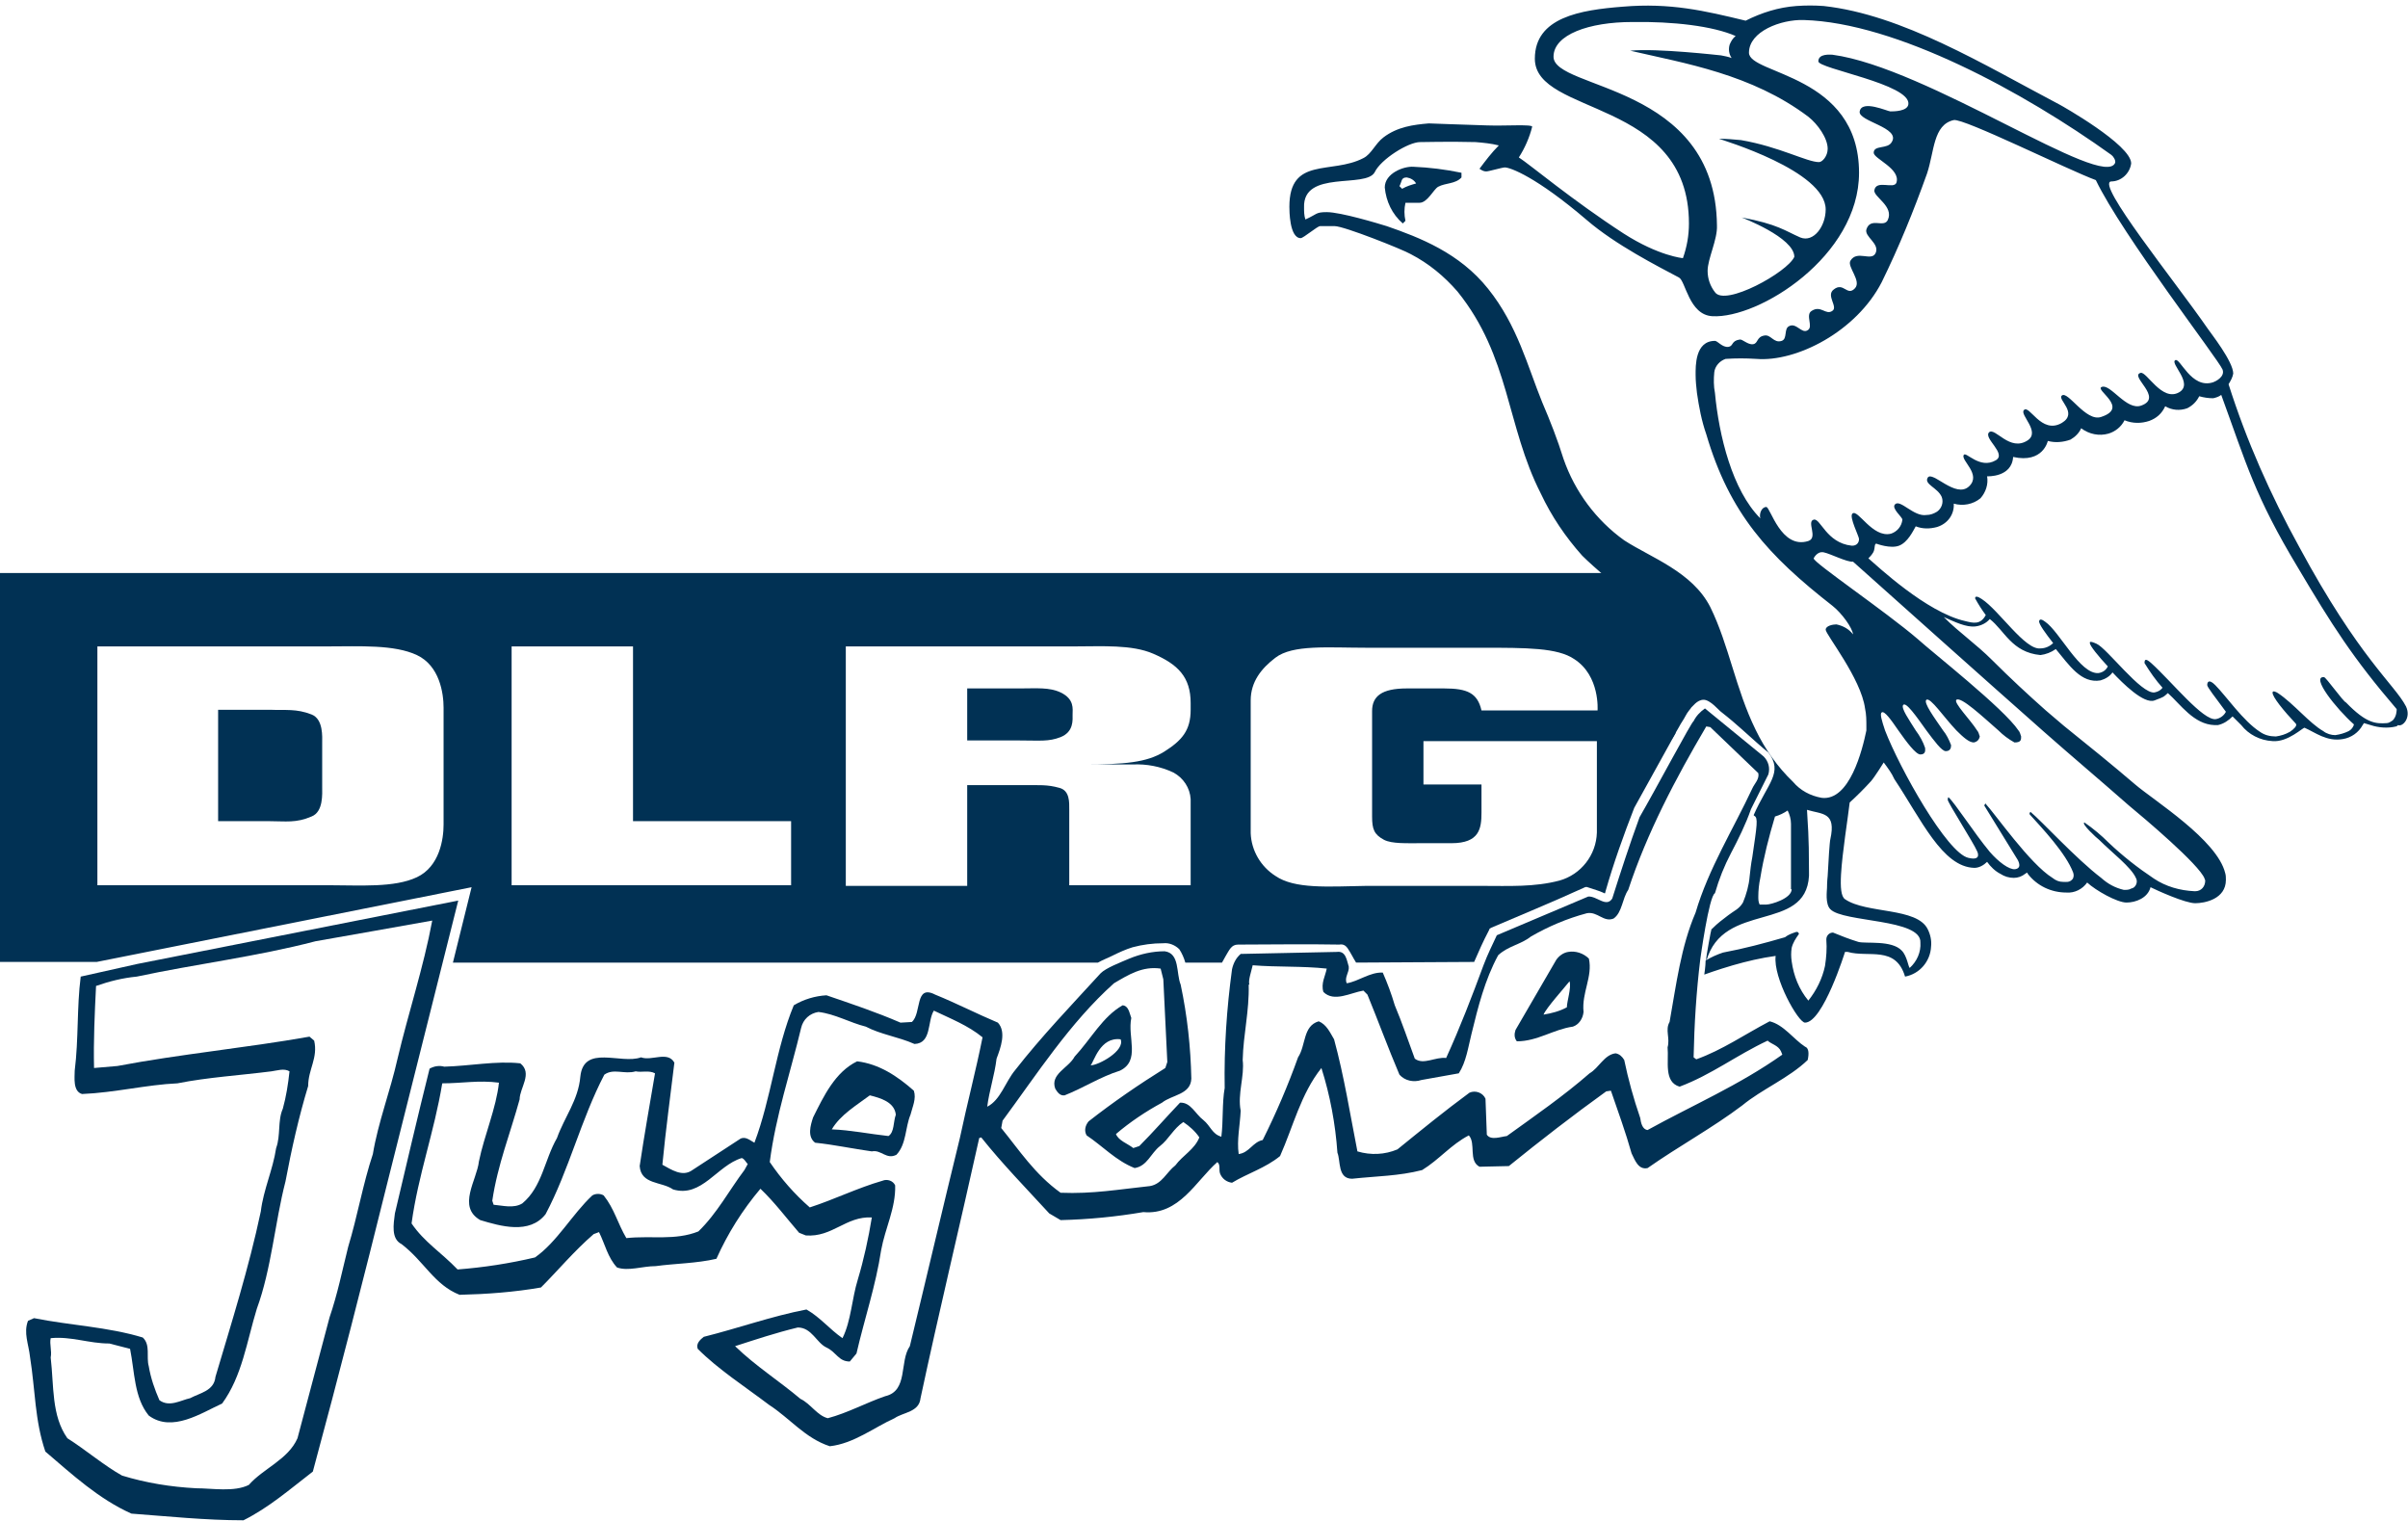 <?xml version="1.0" encoding="UTF-8"?>
<svg xmlns="http://www.w3.org/2000/svg" height="228" viewBox="0 0 361 228" width="361">
  <g fill="#013154">
    <g transform="translate(0 85)">
      <path d="m159 18.8c-1.7-.8-3.6-.6-6.1-.6h-7.9v7.8h7.9c3 0 4.3.2 6.1-.5 2-.8 1.8-2.6 1.8-3.4s.3-2.3-1.8-3.3z"></path>
      <path d="m251 20.2c.2-2.3.6-6 .5-6.9-.3-2.3-2.1-4.7-4-6.9-2.3-2.5-4.4-3.4-6.9-5.5h-240.6v58.3h14.5l56.2-11.2-2.8 11.3h96.7c.9-.5 1.3-.6 2.1-1 1-.5 2.1-1 3.1-1.3 1.5-.4 3-.6 4.6-.6.9-.1 1.8.3 2.4.9.4.6.7 1.3.9 2h5.5l.5-.9c.6-1 .9-1.8 1.9-1.8 5.1 0 9.8-.1 15.2 0 .5-.1.9.1 1.2.5.6.9.8 1.4 1.3 2.2l17.7-.1c.8-1.8 1.2-2.8 2.3-4.9 0-.1 0-.1 0-.1.1 0 .1 0 .2-.1 4.2-1.8 9.3-3.9 13.9-6 .2-.1.4-.2.6-.1.9.3 1.9.6 2.3.8.3.1.3.3.4-.2 1.2-4.2 2.7-8.4 4.3-12.5l6.2-11.2c-.4-1.4-.1-3.1-.2-4.7zm-184.5 18.4c0 2.2-.6 6.3-4 7.9s-8.5 1.2-13.3 1.2h-34.6v-35.8h34.6c4.7 0 9.9-.3 13.3 1.3s4 5.7 4 7.9zm52.1 9.1h-41.9v-35.8h18.2v26.2h23.7zm51.2-18.1c2.1-.1 4.2.3 6.1 1.2 1.5.8 2.5 2.3 2.6 4v12.9h-18.2v-11.3c0-1.1.1-2.9-1.5-3.3-1.8-.5-2.9-.4-5.7-.4h-8.1v15.1h-18.2v-35.9h34.4c4 0 8.5-.3 11.7 1.1 3.7 1.6 5.6 3.5 5.6 7.4v1c0 3.1-1.3 4.6-4 6.3-2.6 1.6-5.9 1.9-12.1 1.9zm69.7-8.1h-17.4c-.6-2.6-2.1-3.3-5.6-3.3h-5.6c-3.8 0-5.2 1.2-5.2 3.4v15.8c0 1.9.3 2.7 1.8 3.5 1.2.6 3.3.5 5.7.5h4.4c4.2 0 4.5-2.2 4.5-4.6v-4.2h-8.7v-6.5h26v13.7c-.1 3.4-2.4 6.3-5.6 7.2-3.8 1-7.5.8-11.7.8h-17.3c-5.7.1-10.7.5-13.6-1.5-2.2-1.4-3.6-3.8-3.7-6.4v-19.9c0-2.8 1.6-4.8 3.7-6.4 2.6-2 7.9-1.5 13.6-1.5h17.3c6.8 0 11.4 0 13.9 1.7 3.9 2.5 3.5 7.7 3.5 7.7z"></path>
      <path d="m46.7 22.1c-2.3-.9-3.9-.6-6.2-.7h-7.8v16.7h7.8c2.3 0 3.9.3 6.2-.7 1.8-.7 1.6-3.4 1.6-4.5v-6.5c0-.9.2-3.6-1.6-4.3z"></path>
    </g>
    <g transform="translate(3 106)">
      <path d="m267.6 50.9c-1.7-1.1-3.2-3.3-5.3-3.8-3.8 2-7.1 4.3-11 5.7l-.4-.3c.1-4.9.4-9.8 1-14.7 0 0 1.3-9.5 2.2-9.9.6-2.1 1.4-4.1 2.4-6 1.1-2.1 2.2-4.3 3-6.6l2.6-5.2c.3-1 0-2-.7-2.7l-8.8-7.2c-.7.5-1.3 1.1-1.7 1.9-.3.1-5.5 9.9-8.1 14.4-1.5 4.1-2.8 8.1-4.1 12.2-.9 1.4-2.3-.4-3.6-.3l-13.7 5.8c-.7 1.5-1.4 2.9-2 4.5-1.7 4.6-3.5 9.3-5.6 13.9-1.6-.2-3.4 1.1-4.7.1-1-2.7-1.9-5.4-3-8-.5-1.7-1.1-3.3-1.8-4.9-1.9-.1-3.6 1.3-5.4 1.6-.4-.9.4-1.6.3-2.5-.3-.9-.4-2.4-1.8-2.2l-14.4.3c-.7.6-1.1 1.4-1.3 2.3-.8 5.9-1.2 11.8-1.1 17.8-.4 2.2-.2 5-.5 7.3-1.4-.4-1.6-1.6-2.7-2.5-1.2-.9-1.9-2.7-3.5-2.6-2.1 2.2-4 4.4-6.1 6.5l-.9.3c-.9-.7-2.2-1.1-2.6-2.1 2.1-1.8 4.5-3.4 6.9-4.7 1.5-1.2 4.3-1.2 4.4-3.6-.1-4.7-.6-9.4-1.6-14.1-.7-1.7-.1-4.7-2.4-5-1.8 0-3.6.4-5.3 1.1-1.4.6-3.5 1.4-4.3 2.2-4.3 4.7-8.9 9.5-12.8 14.5-1.5 1.8-2.2 4.5-4.2 5.5.3-2.4 1.1-4.7 1.4-7.2.6-1.6 1.5-4 .2-5.4-3.1-1.3-6.2-2.9-9.4-4.2-3.1-1.6-2 2.8-3.5 4.1l-1.7.1c-3.7-1.6-7.3-2.8-11.1-4.1-1.7.1-3.4.6-4.9 1.5-2.7 6.5-3.4 14-5.9 20.6-.6-.3-1.3-1-2.1-.6l-7.2 4.7c-1.5 1.1-3.2-.1-4.5-.8.5-5.2 1.2-10.3 1.8-15.3-1-1.8-3.4-.2-5-.8-3 1.1-8.6-2-9.1 2.9-.3 3.5-2.4 6.1-3.5 9.2-1.9 3.3-2.2 7.3-5.2 9.8-1.3.8-3 .3-4.3.2l-.2-.6c.8-5.4 2.7-10.1 4.1-15.2 0-1.7 2-3.9.1-5.4-3.6-.4-7.6.4-11.4.5-.7-.2-1.5-.1-2.2.3-1.8 7.2-3.5 14.5-5.2 21.7-.2 1.6-.6 3.8 1 4.6 3.4 2.6 4.9 6.1 8.7 7.6 4.1-.1 8.2-.4 12.2-1.1 2.5-2.5 5-5.5 7.9-8l.8-.3c.9 1.8 1.3 3.8 2.7 5.3 1.7.6 3.8-.2 5.8-.2 2.9-.4 6.1-.4 9.1-1.1 1.7-3.8 3.9-7.3 6.6-10.5 2.1 2 3.9 4.4 5.8 6.6l1 .4c4 .3 6-2.9 9.9-2.7-.5 3.1-1.2 6.3-2.1 9.3-.9 2.9-1 6.2-2.3 8.8-2-1.4-3.3-3.1-5.4-4.3-5.2 1-10.2 2.8-15.4 4.1-.5.4-1.2 1-.9 1.8 3.1 3.1 7 5.6 10.7 8.4 3.1 2 5.4 5 9.1 6.2 3.6-.4 6.6-2.8 9.7-4.2 1.3-.9 3.7-.9 3.9-3 2.8-13.1 5.9-25.9 8.8-39l.3-.1c3.1 3.9 6.8 7.7 10.2 11.4l1.7 1c4.2-.1 8.3-.5 12.4-1.2 5.4.5 7.9-4.7 11.1-7.5.5.4.2 1.1.4 1.7.3.8 1 1.3 1.8 1.4 2.3-1.4 5-2.2 7.2-4 2-4.5 3.1-9.3 6.2-13.2 1.3 4.1 2.1 8.4 2.4 12.7.5 1.2 0 3.9 2.2 3.9 3.7-.4 7-.4 10.5-1.3 2.6-1.6 4.3-3.8 7-5.2 1.1 1.2-.1 3.8 1.6 4.7l4.4-.1c4.7-3.8 9.6-7.6 14.6-11.2l.7-.1c1.1 3.2 2.2 6.2 3.1 9.4.5 1 1 2.5 2.4 2.2 4.7-3.3 9.7-6 14.2-9.4 2.9-2.4 7-4.1 9.8-6.8.2-.9.2-1.8-.4-2zm-159 18.5c-2.2 2.9-4.1 6.5-6.9 9.2-3.5 1.4-7.1.6-10.8 1-1.3-2.2-1.8-4.4-3.4-6.4-.5-.3-1.2-.3-1.7 0-3 2.8-5.3 7-8.6 9.3-3.8.9-7.7 1.5-11.6 1.8-2.5-2.6-5-4.1-6.9-6.9 1-7.3 3.4-13.7 4.6-21 2.9 0 5.5-.5 8.5-.1-.4 3.8-2.2 7.9-3 11.8-.3 2.8-3.3 6.8.2 8.8 3 .9 7.4 2.2 9.8-.9 3.5-6.6 5.3-14.2 8.8-20.9 1.4-1 3 0 4.7-.5.9.2 2-.2 2.9.3-.8 4.7-1.6 9.2-2.3 13.9.2 2.8 3.3 2.3 5 3.5 4.3 1.3 6.6-3.6 10.3-4.7.4.1.6.6.9.9zm32.3-4.8c-2.5 10.2-5 20.9-7.5 31.2-1.6 2.3-.2 6.7-3.7 7.5-2.9 1-5.6 2.5-8.6 3.3-1.6-.4-2.6-2.2-4.1-2.9-3.2-2.7-6.7-4.9-9.8-7.9 3.1-1 6.1-2 9.4-2.8 2.1 0 2.8 2.3 4.3 3s1.8 2.1 3.5 2.1l1-1.2c1.2-5.2 2.9-10.2 3.7-15.5.6-3.3 2.2-6.3 2.1-9.7-.3-.7-1.2-1-1.9-.7-3.8 1.1-7.2 2.8-10.9 4-2.3-2-4.3-4.3-6-6.8.9-7 3.1-13.4 4.7-20.1.3-1.3 1.3-2.2 2.6-2.4 2.5.3 4.7 1.6 7.1 2.2 2.3 1.2 4.8 1.5 7.3 2.6 2.6-.1 1.9-3.4 2.9-5 2.5 1.2 5.1 2.2 7.3 4-1 5-2.3 9.9-3.4 15.1zm32.3 4.1c-1.3 1-2 2.8-3.8 3.1-4.7.5-8.6 1.2-13.4 1-3.9-2.8-6.2-6.4-8.9-9.7l.2-1.1c5.1-6.9 10.1-14.7 16.7-20.6 2.2-1.3 4.3-2.6 7-2.2l.4 1.6.6 12.4-.3.9c-4 2.5-7.8 5.1-11.5 8-.5.6-.7 1.4-.3 2.1 2.4 1.6 4.4 3.8 7.2 4.9 1.9-.3 2.4-2.2 3.8-3.3 1.3-1 2-2.6 3.5-3.6.9.6 1.8 1.4 2.4 2.3-.7 1.8-2.5 2.7-3.6 4.2zm70.8-5.3c-.8-.1-1-1.1-1.1-1.8-1-2.9-1.8-5.8-2.4-8.7-.3-.5-.7-.9-1.3-1-1.7.2-2.5 2.2-3.9 3-3.9 3.4-8.1 6.3-12.4 9.4-.9.1-2.4.7-3-.2l-.2-5.4c-.4-.9-1.5-1.3-2.4-.9-3.8 2.8-7.1 5.5-10.8 8.5-1.9.8-4 .9-6 .3-1.1-5.6-2-11.3-3.5-16.8-.6-1-1.1-2.2-2.3-2.7-2.4.7-1.9 3.6-3.1 5.4-1.5 4.2-3.3 8.4-5.3 12.4-1.5.3-2 1.9-3.6 2.1-.3-2.1.2-4.3.3-6.5-.5-2.5.6-5.2.3-7.6.1-3.9 1-7.3.9-11.3h.1c-.2-.6.3-2 .5-2.9 3.7.3 7.4.1 11.1.5-.2 1.1-.9 2.2-.5 3.5 1.6 1.6 4.1.1 6-.2l.6.6c1.6 3.9 3.1 8 4.8 12 .8.9 2.1 1.2 3.3.8l5.6-1c1.1-1.7 1.4-3.9 1.9-5.9 1-4.1 2-8.1 4-11.8 1.5-1.4 3.4-1.6 4.9-2.8 2.6-1.5 5.4-2.7 8.4-3.5 1.6-.3 2.5 1.4 4 .8 1.3-.9 1.3-3 2.2-4.3 2.8-8.5 7.1-16.7 11.7-24.5l.6.1 7.2 6.9c.2.9-.6 1.6-.9 2.3-2.8 6-6.6 12.1-8.5 18.6-2.2 5.1-2.9 10.8-3.9 16.4-.7 1.2.1 2.4-.3 3.8.2 2.1-.6 5.2 1.8 5.9 4.8-1.8 8.5-4.7 13.2-6.9.5.5 1.6.7 2 1.6l.2.5c-6.5 4.6-13.5 7.6-20.2 11.3z"></path>
      <path d="m17.6 38.5-8.5 1.9c-.6 4.7-.3 9.3-.9 14.1 0 1-.3 3.1 1.1 3.5 4.9-.2 9.7-1.4 14.3-1.6 4.5-.9 9.4-1.2 14.1-1.8.8-.1 1.9-.5 2.7 0-.2 1.9-.5 3.8-1 5.6-.8 1.8-.3 4-1 5.9-.5 3.3-1.9 6.2-2.3 9.5-1.8 8.5-4.4 16.7-6.8 24.8-.2 2.1-2.3 2.4-3.8 3.2-1.4.3-3.1 1.4-4.6.3-.7-1.6-1.3-3.3-1.6-5.1-.4-1.4.3-3.2-.9-4.3-5.3-1.6-10.8-1.8-16.3-2.9l-.9.4c-.7 1.8.1 3.5.3 5.4.8 5 .7 9.5 2.3 14.2 4.1 3.5 8 7.1 12.9 9.3 5.4.4 11.1 1 16.8 1 3.8-1.9 6.9-4.6 10.4-7.3 3.9-14.4 7.6-28.9 11.2-43.4l10.6-42.2zm35.3 28.5c-1.5 4.5-2.3 9.3-3.7 13.9-.9 3.6-1.6 7.1-2.8 10.6l-4.8 18.1c-1.4 3.2-5.1 4.5-7.3 7-2.2 1.1-5.5.5-7.9.5-3.8-.2-7.5-.8-11.1-1.9-2.7-1.5-5.5-3.9-8.2-5.6-2.4-3.4-2-7.8-2.5-12.1.2-1-.2-2 0-2.9 3.1-.3 5.7.8 8.8.8l3.1.8c.7 3.5.6 7.3 2.8 10 3.5 2.6 7.9-.4 11-1.8 3-4.1 3.7-9.3 5.2-14.2 2.2-6 2.7-12.9 4.3-19.1.9-4.8 2-9.7 3.4-14.3 0-2.5 1.5-4.2.9-6.8l-.7-.6c-9.6 1.7-19.3 2.6-28.8 4.4l-3.5.3c-.1-4 .1-8.3.3-12.3 2-.7 4-1.2 6.1-1.4 8.9-1.9 18-3 26.8-5.3 5.8-1 11.8-2.1 17.5-3.1-1.3 7-3.6 13.9-5.2 20.7-1.1 4.9-2.9 9.5-3.7 14.3z"></path>
      <path d="m235.2 37.7c-.8-.8-2-1.2-3.1-1-.7.1-1.4.6-1.8 1.2l-6.1 10.5c-.2.6-.2 1.2.2 1.7 3.1 0 5.5-1.8 8.4-2.2.9-.3 1.5-1.2 1.6-2.2-.3-2.9 1.4-5.3.8-8zm-3.3 7.3c-1.1.6-2.3.9-3.5 1.1.4-1 3.2-4.1 3.9-5 .3 1-.4 3-.4 3.9z"></path>
      <path d="m166.6 46.6c-.3-.8-.4-1.8-1.3-1.9-3 1.7-4.7 5-7.2 7.7-.9 1.7-3.7 2.6-2.9 4.8.3.5.7 1.1 1.4 1 2.8-1.1 5.4-2.8 8.3-3.7 3.1-1.5 1.1-5 1.7-7.9zm-6.1 7.1c.5-.5 1.4-4.3 4.5-3.9.7 1.7-3.3 3.9-4.5 3.9z"></path>
      <path d="m134 57.5c-2.5-2.2-5.2-4-8.5-4.4-3.3 1.6-5 5.2-6.6 8.4-.4 1.2-.9 2.9.3 3.8 2.9.3 5.6.9 8.5 1.3 1.4-.3 2.2 1.3 3.7.5 1.5-1.6 1.3-4.1 2.1-6 .3-1.2.9-2.4.5-3.6zm-3.8 6.8c-2.8-.3-5.7-.9-8.5-1 1.3-2.2 3.7-3.6 5.7-5.1 1.6.4 3.7 1 3.9 2.9-.4 1.1-.2 2.6-1.1 3.2z"></path>
    </g>
    <g transform="translate(193)">
      <path d="m14.6 28.1c.2 2.1 1.1 4 2.7 5.4l.4-.4c-.2-.9-.2-1.8 0-2.7h2.1c1.2 0 2.1-2 2.8-2.4 1.1-.6 2.6-.4 3.5-1.4v-.7c-2.4-.5-4.8-.8-7.2-.9-1.5-.1-4.3 1-4.3 3.1zm4.7-.6c-.7.2-1.4.4-2.1.8l-.4-.4c.4-.7.2-1.3 1.1-1.3.6.1 1.1.4 1.4.9z"></path>
      <path d="m167.7 105.9c-1.7-3.3-7-7.2-16-23.9-4.3-7.8-7.9-15.9-10.6-24.4.3-.5.6-1 .7-1.6 0-1.8-3.4-6.1-3.8-6.7-4.9-7.1-16.9-21.9-14.5-22.1 1.5 0 2.8-1.2 3-2.7 0-2.8-10.5-8.7-10.7-8.8-11.4-6-23.6-13.5-35.4-14.8-1.4-.1-2.7-.1-4.1 0-2.7.2-5.2 1-7.6 2.2-6.2-1.5-11.3-2.7-18.4-2.1-6.4.5-13.2 1.6-13.2 7.8 0 8.6 23.1 5.9 23.1 24.7 0 1.8-.3 3.5-.9 5.2 0 0-3.6-.3-8.9-3.7-7.7-5-14-10.3-15.7-11.4.9-1.4 1.6-3 2-4.6 0-.4-4.1-.1-6.8-.2-3.4-.1-8.7-.3-8.7-.3-2.3.2-4.7.5-6.8 2.1-1.2.9-1.8 2.5-3 3.1-4.8 2.5-11.1-.3-11.1 7.3 0 .5 0 4.7 1.7 4.7.4 0 2.5-1.8 2.9-1.8h2.2c1.4 0 10.2 3.5 11.4 4.2 2.7 1.4 5 3.3 7 5.6 7.9 9.8 7.3 20.1 12.5 30.3 1.6 3.4 3.7 6.5 6.2 9.3 3.8 3.8 13.7 10.9 13.7 16.6 0 .4-1 5.9-1 6.3 0 1.1.2 2.2.4 3.2.1.5.1.9.4 1.3 0 0 .5-.8 1-1.7.3-.6.7-1.1 1-1.7s.8-1.1.9-1.3c.1 0 .8-1.1 1.8-1.1s2.3 1.6 2.6 1.8c1.4 1.1 2.2 1.8 3.1 2.6 1.9 1.7 3 2.7 4 3.5 2.3 3-.1 4.6-2.2 9.4 0 0 0 0 .1.1.6.3.4 1.4-.3 6.2-.2 1-.3 2-.4 2.9-.1 1.3-.5 2.7-1 3.9-.6 1-1.3 1.2-2.2 1.9-1 .8-1.4 1-2.5 2.1 0 0 0 0 0-.1-.1.2-.8 4.2-.8 4.4v.5c2.5-9.1 14.9-4.2 15.4-12.8 0-.2 0-.3 0-.5 0-6.1-.2-7.1-.3-9.4 2.3.7 4.4.3 3.5 4.4-.1.3-.3 3.4-.4 5.5-.1.9-.1 1.7-.1 1.8 0 .4-.3 2.4.5 3.2 1.9 2 13.7 1.4 13.5 5 .1 1.4-.5 2.8-1.6 3.8-.2-.1-.4-1.8-1.2-2.6-1.5-1.6-5.4-1-6.5-1.3-1.3-.4-2.6-.9-3.8-1.4-.6 0-1 .5-1 1v.1c.1 1.3 0 2.6-.2 3.9-.4 1.9-1.3 3.7-2.5 5.2-1.4-1.7-2.2-3.7-2.5-5.9-.1-.7-.1-1.3 0-2 .2-.8.6-1.4 1.1-2.1-.1-.1 0-.3-.4-.3-.6.2-1.2.4-1.7.8-3.1.9-6.1 1.7-9.3 2.3-.9.3-1.8.7-2.6 1.2v-.1.1c0 .8-.2 2.1-.2 2.1s1.9-.7 4.3-1.4c2.1-.6 4.2-1.1 6.4-1.4-.4 3.3 3.4 10 4.4 10 2.7 0 6-10.6 6-10.6h.4c3.1.9 7.2-1 8.6 3.7 2.2-.4 3.8-2.3 3.9-4.5.1-.9-.1-1.8-.5-2.6-1.6-3.3-9.2-2.3-12.4-4.5-.6-.4-.7-1.8-.6-3.7.2-3.4 1-8.2 1.3-10.8 1.1-1 2.2-2.1 3.2-3.2.6-.7 1.9-2.8 1.9-2.8.6.8 1.2 1.6 1.6 2.5 4 6 7.2 13.2 12 13.3.7 0 1.4-.4 1.9-.9.5.7 1.2 1.4 2 1.8.6.4 1.3.6 2 .6.6 0 1.2-.2 1.7-.6.1-.1.2-.1.3-.2 0 .1.1.1.1.2 1.4 1.8 3.5 2.8 5.8 2.8 1.2.1 2.4-.5 3.1-1.5 1.3 1.2 4.5 3 5.9 3s3.2-.7 3.6-2.3c1 .5 5.2 2.4 6.7 2.4 1.4 0 4.6-.6 4.6-3.5 0-.3 0-.7-.1-1-1.2-5-10.7-10.9-13.5-13.3-3.5-3-7.1-5.9-10.7-8.8-.9-.8-1.8-1.5-2.7-2.3-2.6-2.3-5.4-4.9-8-7.5-2.5-2.5-4.9-4.1-7.3-6.5 1.6.7 3.4 1.6 4.8 1.4.8-.1 1.6-.5 2.1-1.1 2.2 1.7 3.3 5 7.6 5.4.8-.1 1.6-.4 2.3-.9 2 2.4 3.8 5.2 6.7 4.7.7-.2 1.4-.6 1.8-1.2 1.5 1.6 4.7 4.8 6.3 4.2s1.3-.5 2-1.1c1.9 1.7 3.9 4.7 7 4.8h.3.2c.9-.2 1.6-.7 2.2-1.3.5.5.9.9 1.3 1.3 1.1 1.4 2.8 2.3 4.7 2.4 2.3.2 4.6-2.1 4.8-2 1.6.7 3.3 2.1 5.7 1.7 1.3-.2 2.4-1 3-2.1.1-.1.1-.2.2-.3.3.1.7.2 1 .3 1.2.4 2.6.5 3.8.2.1 0 .2-.1.3-.2.7.3 2-1.1 1.2-2.8zm-27.5-50.5c.4 1.1-1.1 1.8-1.4 1.9-3.3 1.1-5-3.8-5.7-3.3-.8.5 2.8 3.5.6 4.8-2.6 1.5-4.9-3.2-5.8-2.9-1.7.5 3.5 3.7.1 4.9-2.2.8-4.6-3.3-5.9-2.8-1.2.4 4.2 3.1-.1 4.5-2.3.8-5-4-5.9-3.2-.7.6 2.5 2.6 0 4.1-3.1 1.8-4.9-2.9-5.7-1.9-.6.7 2.5 3.2.6 4.5-2.7 1.8-4.9-2-5.8-1.2-.9.9 2.7 3.2 1 4.2-2.4 1.4-4.5-1.4-4.8-.8-.5.8 2.7 2.9.8 4.7-2 1.9-5.5-2.4-6.2-1.3-.6 1 1.5 1.5 2.1 2.9.3.8 0 1.7-.7 2.2-.5.3-1 .5-1.6.5-1.9.3-3.9-2.4-4.7-1.6-.6.6 1.1 1.9 1.1 2.3-.1 1-.8 1.8-1.7 2.1-2.8.7-5-3.8-5.8-3-.5.5 1 3.4 1 3.8 0 .6-.4 1-1 1 0 0 0 0-.1 0-3.8-.4-4.7-4.2-5.7-3.9-1.1.3.7 2.7-.8 3.2-4.1 1.3-5.7-5.1-6.3-5.1-.7 0-1.1 1-.9 1.7-4.2-4.2-6.2-12.4-6.8-18.8-.2-1-.2-2.1-.1-3.1.1-.9.8-1.7 1.7-2 1.5-.1 3-.1 4.6 0 6 .5 15-4.1 18.8-11.5 2.6-5.3 4.8-10.7 6.8-16.3 1.1-3.3.9-7.3 4-8 1.5-.3 17.2 7.5 21.3 9 4 8.3 18.4 26.9 19 28.4zm-100.3-46.9c0-3.3 5.3-5.2 11.8-5.2 6.1-.1 12.1.6 15.5 2.1-.4.3-.7.8-.9 1.3-.2.7-.1 1.4.3 2-.5-.2-1.1-.3-1.6-.4-.1 0-9.6-1.1-13.6-.7 8.2 1.9 18.2 3.5 26.7 9.9 1.4 1.1 2.9 3.2 2.9 4.8 0 1.1-.8 2-1.3 2-1.8 0-5.9-2.3-11.7-3.3-1.1-.1-2.2-.2-3.3-.2.5.2 16 4.8 16 10.6 0 2.5-1.8 5-3.8 4.2-2.3-1-3.4-2-8.8-3 0 0 7.9 3 7.9 5.9-1 2.3-10.4 7.5-11.9 5.3-.7-.9-1.1-2-1.1-3.2 0-1.8 1.5-4.7 1.4-6.8-.2-21.3-24.5-20.3-24.5-25.3zm35.7 124.8c0 1.4-3.1 2.3-3.8 2.3h-1c-.2-.4-.2-.8-.2-1.2 0-.9.1-1.9.3-2.8.5-3.1 1.3-6.2 2.2-9.2.7-.2 1.3-.5 1.9-.9.3.6.5 1.3.5 2v8.1 1.7zm4.5-13.7c-1.7-.3-3.2-1.1-4.3-2.4-2.3-2.2-4.2-4.9-5.6-7.8-3-6.1-4-12.7-6.8-18.4-2.7-5.3-8.9-7.4-12.9-10-4.2-3-7.4-7.3-9.1-12.2-.9-2.9-2-5.7-3.2-8.5-2.2-5.4-3.7-11.5-8.1-17-4.3-5.4-10.3-7.7-15.2-9.4-1.3-.4-6.9-2.1-9-2.1-1.7 0-1.4.3-3.2 1.1-.2-.6-.2-1.2-.2-1.8-.2-5.7 9.3-2.8 10.6-5.3.9-1.9 5-4.5 6.8-4.5 0 0 4.6-.1 8.3 0 1.2.1 2.3.2 3.5.5-1.1 1.1-2 2.3-2.9 3.5.3.2.6.4 1 .4s2.4-.6 2.8-.6c.8 0 4.7 1.4 12.3 7.9 4.3 3.7 10.6 6.9 13.8 8.6 1 .5 1.5 5.6 5 5.8 7 .4 22-9 22-21.5 0-14.8-16.5-14.7-16.5-18 0-3.2 4.8-5 8.2-4.9 13.9.4 33 10.8 46.1 20.2.3.2.7.8.6 1.2-1.7 4.2-28.2-14.3-42.4-16.2-.3 0-2.1-.2-2.1 1 0 1.1 13.8 3.4 13.5 6.4-.1 1.1-2.2 1.1-2.7 1.1-.4 0-4.3-1.8-4.6 0-.3 1.5 6.2 2.4 4.8 4.6-.6 1.1-2.7.4-2.7 1.6 0 .9 4.1 2.4 3.4 4.5-.4 1-3-.5-3.3 1.1-.2 1 3 2.4 2 4.5-.6 1.2-2.6-.5-3.2 1.4-.3 1.1 2 2.1 1.4 3.5s-2.8-.5-3.8 1.2c-.5.9 1.7 3 .7 4.1-1.2 1.3-1.7-1-3.2.2-1.2.9.7 2.6-.2 3.2-1 .7-1.7-.9-3.1 0-1 .6.3 2.4-.6 2.9-.9.6-1.7-1.2-2.8-.6-.8.4-.2 1.9-1.1 2.2-1.2.4-1.6-1-2.6-.8-1.2.2-.9 1.2-1.7 1.3s-1.6-.8-2-.7c-1.3.2-.9 1-1.7 1.1-.9.1-1.6-.9-2-.9-3 0-2.9 3.8-2.9 5.1 0 .9.1 1.8.2 2.7.3 2.1.7 4.2 1.4 6.2 3.5 11.9 9.3 18.2 18.9 25.7 1.4 1.1 3 3.3 3.1 4.3-.6-.8-1.5-1.3-2.5-1.5-.5 0-1.6.2-1.6.8 0 .7 5.3 7.3 5.9 11.8.2.9.2 1.8.2 2.7v.6c-.6 2.9-2.5 10.6-6.7 10.1zm33.1-10.1c4.3 3.8 8.7 7.5 12.9 11.2 2.3 1.9 10.6 8.9 11.4 11 0 .1.1.2.1.3 0 .9-.6 1.6-1.5 1.6 0 0 0 0-.1 0-2.2-.1-4.3-.7-6.1-1.9-2.4-1.6-4.7-3.4-6.8-5.4-1.1-1.1-2.3-2.1-3.6-3-.6.1 1.9 2.4 2.2 2.6 1.9 1.9 4.8 4.1 5.5 5.7.3.5.1 1.2-.4 1.5-.1 0-.2.1-.3.1-.3.2-.7.2-1.1.2-1.3-.3-2.4-.9-3.4-1.8-3.8-2.9-8.9-8.5-10.6-9.9-.1.1-.2.3-.1.4 1.9 2.1 5.4 5.8 6.5 8.7.1.3.1.6 0 .8 0 .1-.1.2-.2.3-.4.4-.9.3-1.3.3-.6 0-1.1-.2-1.6-.6-3.4-2.1-8.6-9.6-10.1-11.2.1.1-.2.3-.1.4 1.1 1.8 4.8 7.8 4.8 7.8s1.1 1.5-.2 1.7c-.9.1-2.5-1.1-3.8-2.6-2.4-2.9-5.2-7.3-6.2-8.2 0 .1-.1 0-.1.4s3.9 6.5 4.4 7.7c0 0 .8 1.5-1.3 1-3.2-.7-10.3-13.4-12.5-19.1-.5-1.5-.8-2.5-.5-2.7.4-.3 1.4 1.1 2.5 2.7 1.2 1.7 2.6 3.6 3.3 3.6.9 0 .7-.8.7-1-.3-.9-.8-1.8-1.4-2.6-1-1.6-2.2-3.3-1.9-3.8.4-.6 2 1.7 3.5 3.8 1.2 1.6 2.3 3.1 2.9 3.1.7 0 .8-.5.8-.9-.3-.8-.7-1.6-1.2-2.2-1.3-1.9-3-4.2-2.5-4.6.6-.4 2.6 2.6 4.5 4.6 1 1 1.9 1.8 2.6 1.8.5-.1.8-.4.9-.9-.1-.3-.2-.7-.4-.9-1-1.6-3.6-4.2-3.1-4.6.7-.5 3.9 2.5 6.3 4.6.7.7 1.5 1.3 2.4 1.8 1 0 1-.4 1-.9-.1-.3-.2-.7-.4-.9-2.2-3.3-12.9-11.7-15.1-13.7-4.9-4.2-15.7-11.5-15.6-12.1 0 0 .5-1.1 1.5-.9s3.5 1.5 4.4 1.4c9.3 8.3 18.9 16.9 28.4 25.3zm52.5-1.5c-.3.2-.6.4-.9.4-1.6.1-3 .1-6.1-3.1-.4-.1-3-3.8-3.3-3.8-2-.1 1.8 4.7 4.5 7.1-.1.4-.4.8-.8 1-.6.3-1.3.5-2 .6-.6 0-1.3-.2-1.8-.6-2.1-1.2-4.4-4.1-6.8-5.7-.3-.2-.8-.4-.8-.1-.1.6 1.7 2.8 3.5 4.7.2.3-.3.8-.9 1.2-.7.4-1.4.6-2.1.7-.9 0-1.7-.2-2.4-.7-2.5-1.6-5.1-5.4-6.7-7-1-1-1.2-.4-1.2 0 0 .3 1.1 1.7 2.8 4-.3.6-.9 1-1.5 1.1-1.9.3-6.6-5.6-9.7-8.4-.8-.7-1-.6-1 0 .8 1.3 1.7 2.6 2.7 3.7-.3.4-.7.6-1.2.7-2 .3-7.1-6.6-8.7-7.3-1.1-.5-1-.2-1-.1 0 .4 1.3 2 2.7 3.5-.3.6-.8.9-1.4 1-2.8.2-5.8-6.2-8-7.7-.4-.3-.8-.5-.9-.1s1 1.9 2.1 3.3c-.5.5-1.2.8-1.9.8-2.3.3-6.2-5.7-8.8-7.4-.6-.4-1-.5-1-.1.5.9 1 1.7 1.6 2.5-.8 1.5-1.9 1.2-3.1.9-5.8-1.3-13.2-8.3-14.5-9.4 0 0 .5-.5.6-.7.5-.6.2-1.5.6-1.5 0 0 2.1.8 3.4.3s2.1-2.2 2.5-2.9c1 .4 2.1.4 3.2.1 1.6-.5 2.6-1.9 2.5-3.5 1.4.4 2.9.1 4-.8.8-.9 1.2-2.1 1-3.3 0 0 3.7.2 3.9-2.9 4.5 1 5.2-2.4 5.2-2.4 1.1.3 2.3.2 3.4-.2.7-.4 1.3-1 1.6-1.7 1.2.9 2.7 1.2 4.1.8 1-.3 1.9-1 2.4-2 1.2.5 2.5.5 3.7.1 1.1-.4 1.9-1.1 2.4-2.2 1 .6 2.2.7 3.3.3.8-.4 1.4-1 1.8-1.8.7.2 1.4.3 2.1.3.4-.1.8-.2 1.2-.5 3.8 10.4 5 15.1 11.5 25.9 5.1 8.6 8.2 13.5 14.8 21.2 0 .2 0 1.1-.6 1.7z"></path>
    </g>
  </g>
</svg>
